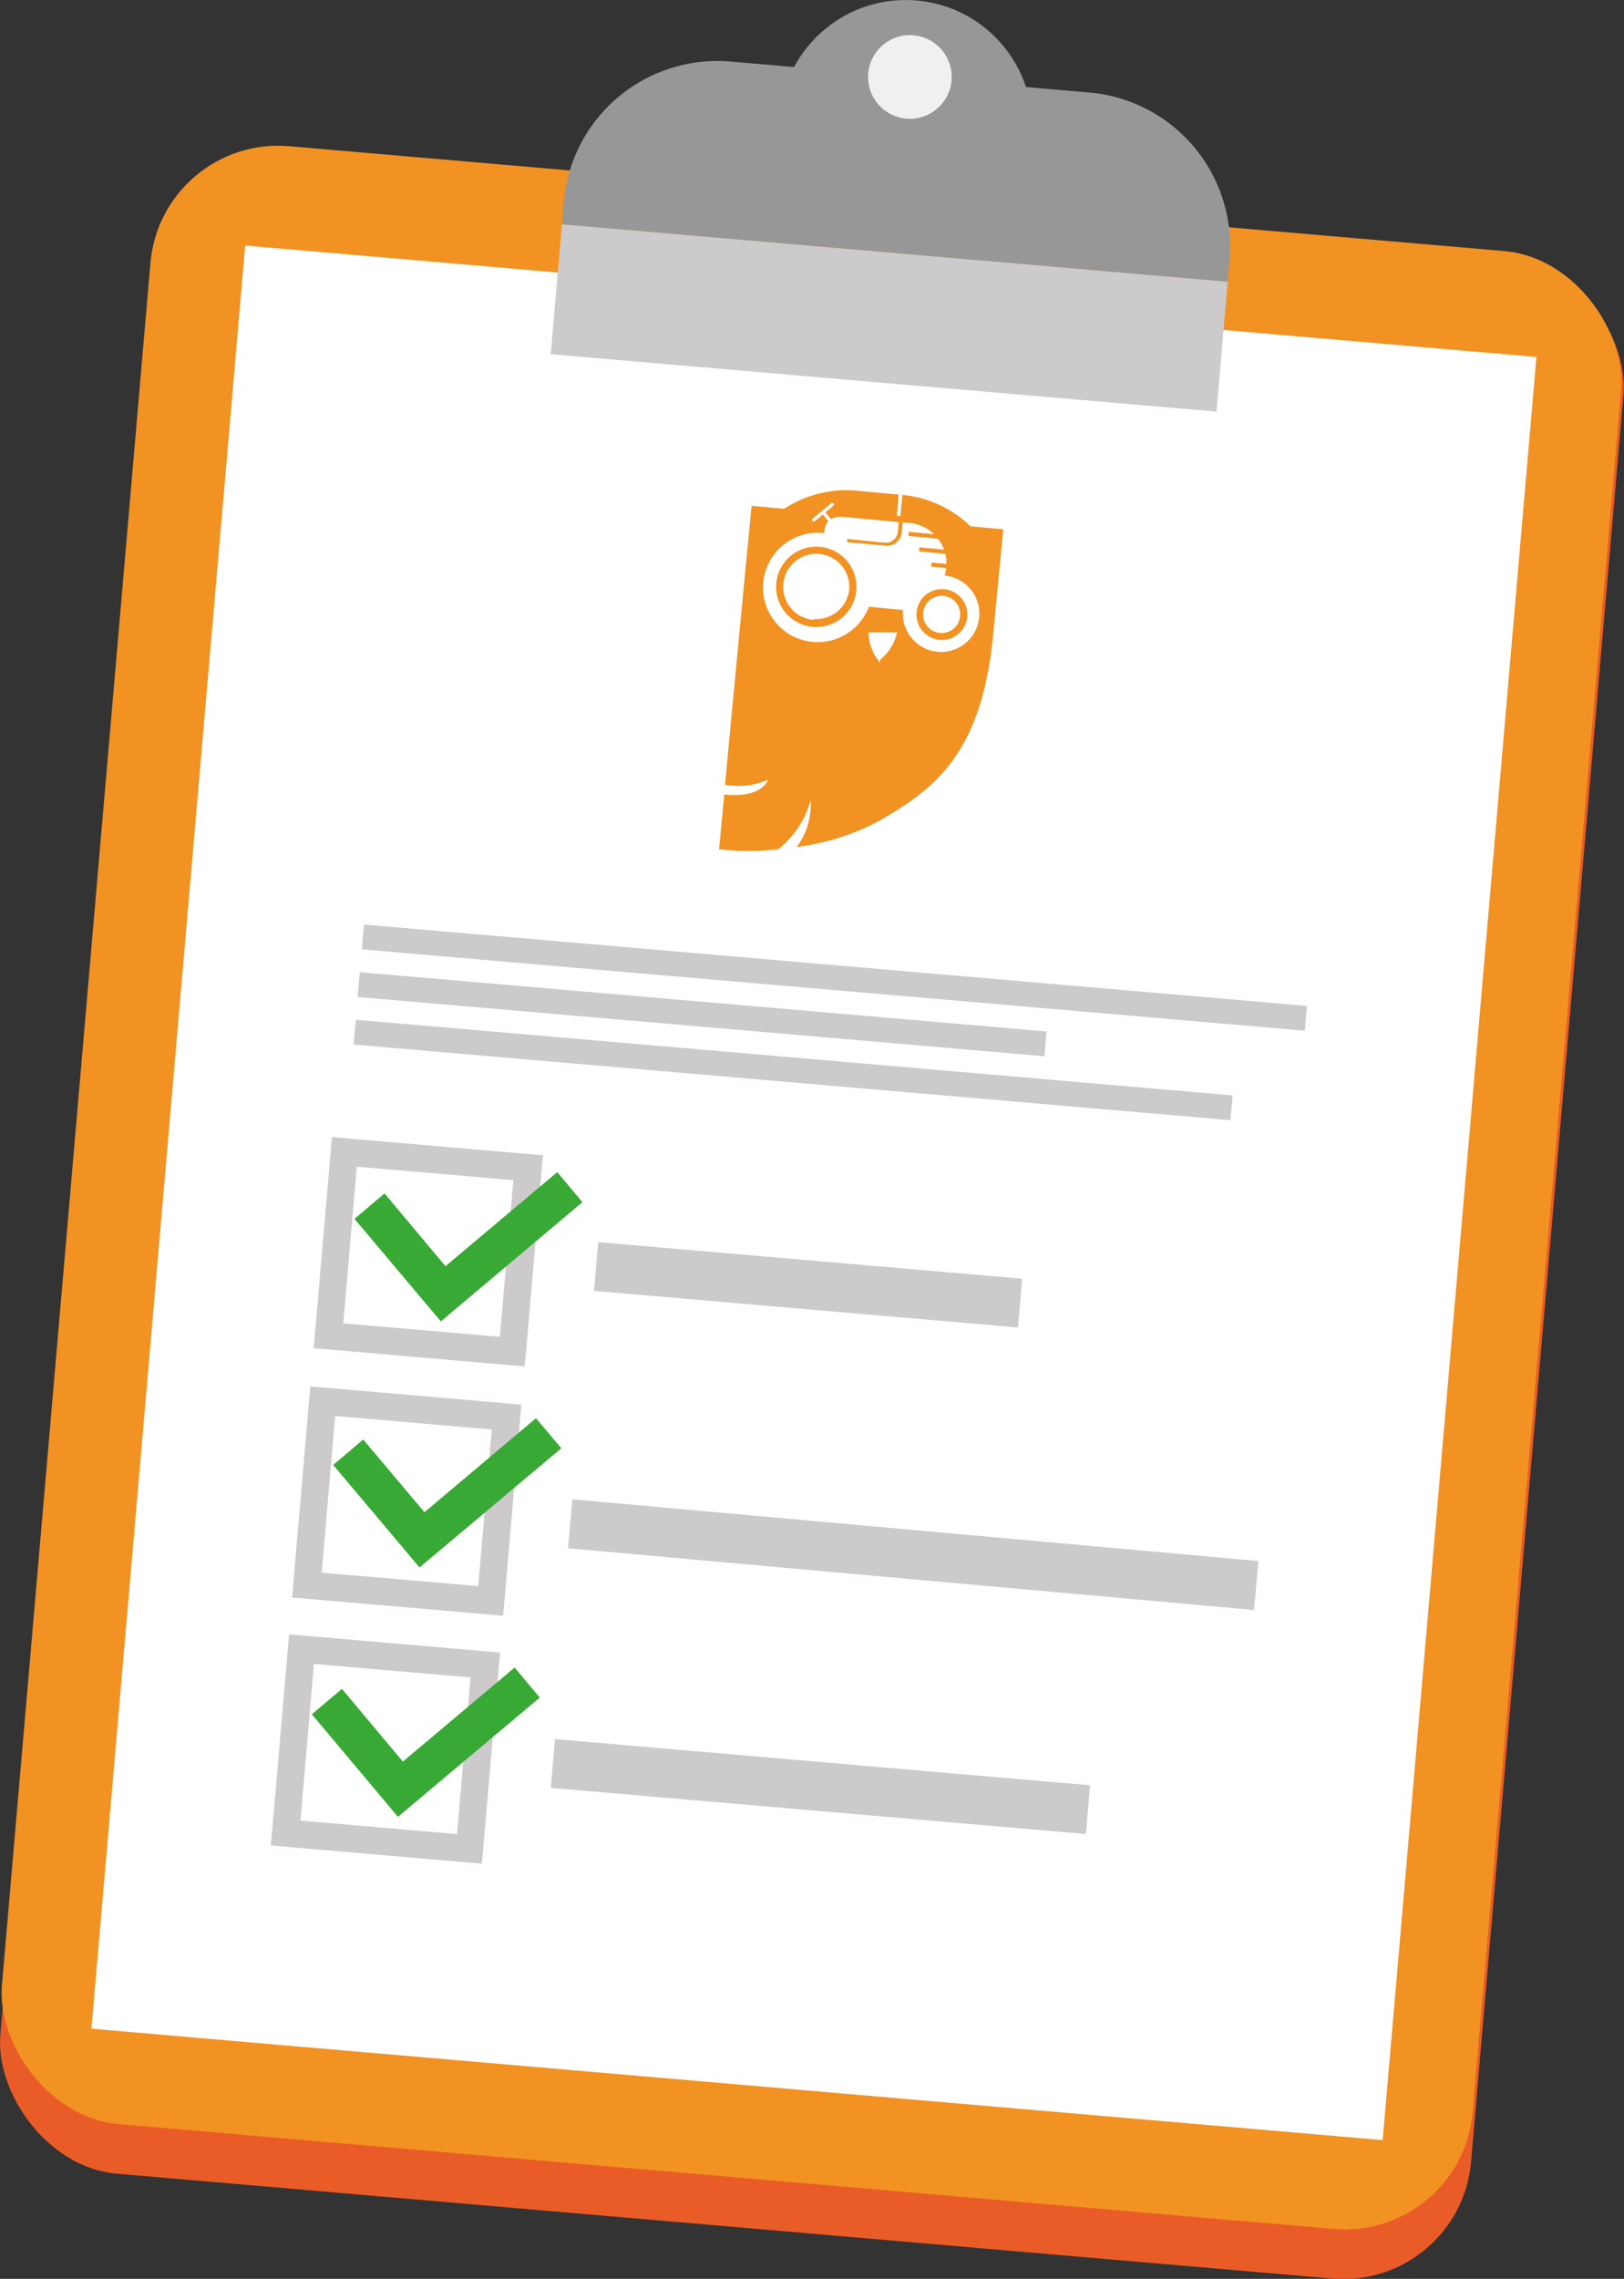 <svg xmlns="http://www.w3.org/2000/svg" viewBox="0 0 59.42 83.35"><rect x="0" y="0" width="59.42" height="83.35" fill="#333333" stroke="none"/><defs><style>.cls-1{fill:#e95c27;}.cls-2{fill:#f29222;}.cls-3{fill:#fff;}.cls-4{fill:#cccaca;}.cls-5{fill:#979797;}.cls-6{fill:#f0f0f0;}.cls-7{fill:none;stroke:#cccaca;stroke-miterlimit:10;}.cls-8{fill:#39a935;}</style></defs><title>Ресурс 4</title><g id="Слой_2" data-name="Слой 2"><g id="Calque_1" data-name="Calque 1"><rect class="cls-1" x="2.7" y="7.31" width="54.01" height="74.25" rx="4.69" ry="4.69" transform="translate(3.93 -2.39) rotate(4.93)"/><rect class="cls-2" x="2.69" y="7.13" width="54.01" height="72.61" rx="4.69" ry="4.69" transform="translate(3.84 -2.39) rotate(4.93)"/><rect class="cls-3" x="6.07" y="10.9" width="47.42" height="65.46" transform="translate(3.86 -2.4) rotate(4.93)"/><rect class="cls-4" x="20.31" y="9.24" width="24.45" height="4.77" transform="translate(1.12 -2.75) rotate(4.93)"/><path class="cls-5" d="M26.43,2.8H39.6a5.64,5.64,0,0,1,5.64,5.64v.82a0,0,0,0,1,0,0H20.79a0,0,0,0,1,0,0V8.44A5.64,5.64,0,0,1,26.43,2.8Z" transform="translate(0.64 -2.81) rotate(4.93)"/><circle class="cls-5" cx="33.14" cy="4.63" r="4.63" transform="translate(25.68 37.25) rotate(-85.07)"/><circle class="cls-6" cx="33.3" cy="2.81" r="1.53" transform="translate(27.63 35.75) rotate(-85.07)"/><path class="cls-2" d="M35.51,19.25A4.13,4.13,0,0,0,33,18.1l-1.62-.15a4.13,4.13,0,0,0-2.69.66l-1.19-.11-.23,2.37-.14,1.47-.47,4.94-.13,1.42a2.72,2.72,0,0,0,1.57-.18s-.19.68-1.6.54l-.19,2a9.27,9.27,0,0,0,2.17,0,3.48,3.48,0,0,0,1.18-1.79,2.61,2.61,0,0,1-.51,1.71A8.65,8.65,0,0,0,32.21,30c2-1.17,3.71-2.43,4.13-6.8l.14-1.47h0l.23-2.37Z"/><path class="cls-3" d="M34.56,21.06a1.49,1.49,0,0,0-1.46-1.94l-2.16-.21c-.57-.05-.74.16-.79.59a2,2,0,1,0,1.64,2.69l1.25.12a1.4,1.4,0,1,0,1.52-1.26Z"/><rect class="cls-3" x="29.86" y="19.18" width="1.34" height="0.12" transform="translate(25.91 -16.55) rotate(50.42)"/><rect class="cls-3" x="29.61" y="18.68" width="1.01" height="0.12" rx="0.06" ry="0.06" transform="translate(-5.04 23.48) rotate(-39.58)"/><path class="cls-2" d="M32.92,18.68l-.07.77a.44.44,0,0,1-.48.4L31,19.71v.12l1.41.13a.53.53,0,0,0,.58-.48l.08-.8Z"/><rect class="cls-2" x="33.23" y="19.53" width="1.61" height="0.15" transform="translate(2.01 -3.13) rotate(5.42)"/><rect class="cls-2" x="33.63" y="20.09" width="1.61" height="0.15" transform="translate(2.06 -3.16) rotate(5.42)"/><rect class="cls-2" x="34.07" y="20.65" width="1.61" height="0.15" transform="translate(2.12 -3.2) rotate(5.42)"/><path class="cls-3" d="M32.2,24.13a1.73,1.73,0,0,0,.62-1l-.52,0h0l-.52,0a1.73,1.73,0,0,0,.42,1.11h0Z"/><rect class="cls-3" x="32.38" y="18.42" width="1.23" height="0.13" transform="matrix(0.09, -1, 1, 0.09, 11.48, 49.59)"/><path class="cls-2" d="M30,20a1.47,1.47,0,1,0,1.33,1.6A1.47,1.47,0,0,0,30,20Zm-.25,2.67a1.21,1.21,0,1,1,1.32-1.09A1.21,1.21,0,0,1,29.8,22.64Z"/><path class="cls-2" d="M34.55,21.55a.93.93,0,1,0,.84,1A.93.93,0,0,0,34.55,21.55Zm-.16,1.6a.68.68,0,1,1,.74-.61A.68.68,0,0,1,34.39,23.15Z"/><rect class="cls-4" x="13.22" y="35.3" width="34.63" height="0.91" transform="translate(3.18 -2.49) rotate(4.93)"/><rect class="cls-4" x="13.08" y="36.64" width="25.22" height="0.91" transform="translate(3.28 -2.07) rotate(4.93)"/><rect class="cls-4" x="12.92" y="38.68" width="32.2" height="0.91" transform="translate(3.47 -2.35) rotate(4.93)"/><rect class="cls-7" x="12.3" y="42.41" width="6.75" height="6.75" transform="translate(3.99 -1.18) rotate(4.93)"/><rect class="cls-7" x="11.51" y="51.53" width="6.75" height="6.75" transform="translate(4.77 -1.08) rotate(4.93)"/><rect class="cls-7" x="10.73" y="60.6" width="6.75" height="6.75" transform="translate(5.55 -0.98) rotate(4.93)"/><rect class="cls-4" x="21.78" y="46.1" width="15.57" height="1.79" transform="translate(4.15 -2.37) rotate(4.93)"/><rect class="cls-4" x="20.97" y="55.62" width="25.1" height="1.79" transform="matrix(1, 0.09, -0.09, 1, 4.98, -2.67)"/><rect class="cls-4" x="20.2" y="64.45" width="19.65" height="1.79" transform="translate(5.72 -2.34) rotate(4.93)"/><polygon class="cls-8" points="20.39 42.87 16.3 46.31 14.07 43.65 12.97 44.58 16.13 48.33 21.31 43.97 20.39 42.87"/><polygon class="cls-8" points="19.61 51.87 15.53 55.31 13.29 52.65 12.19 53.58 15.35 57.33 20.54 52.97 19.61 51.87"/><polygon class="cls-8" points="18.83 60.99 14.74 64.43 12.51 61.77 11.41 62.7 14.56 66.45 19.75 62.09 18.83 60.99"/></g></g></svg>
